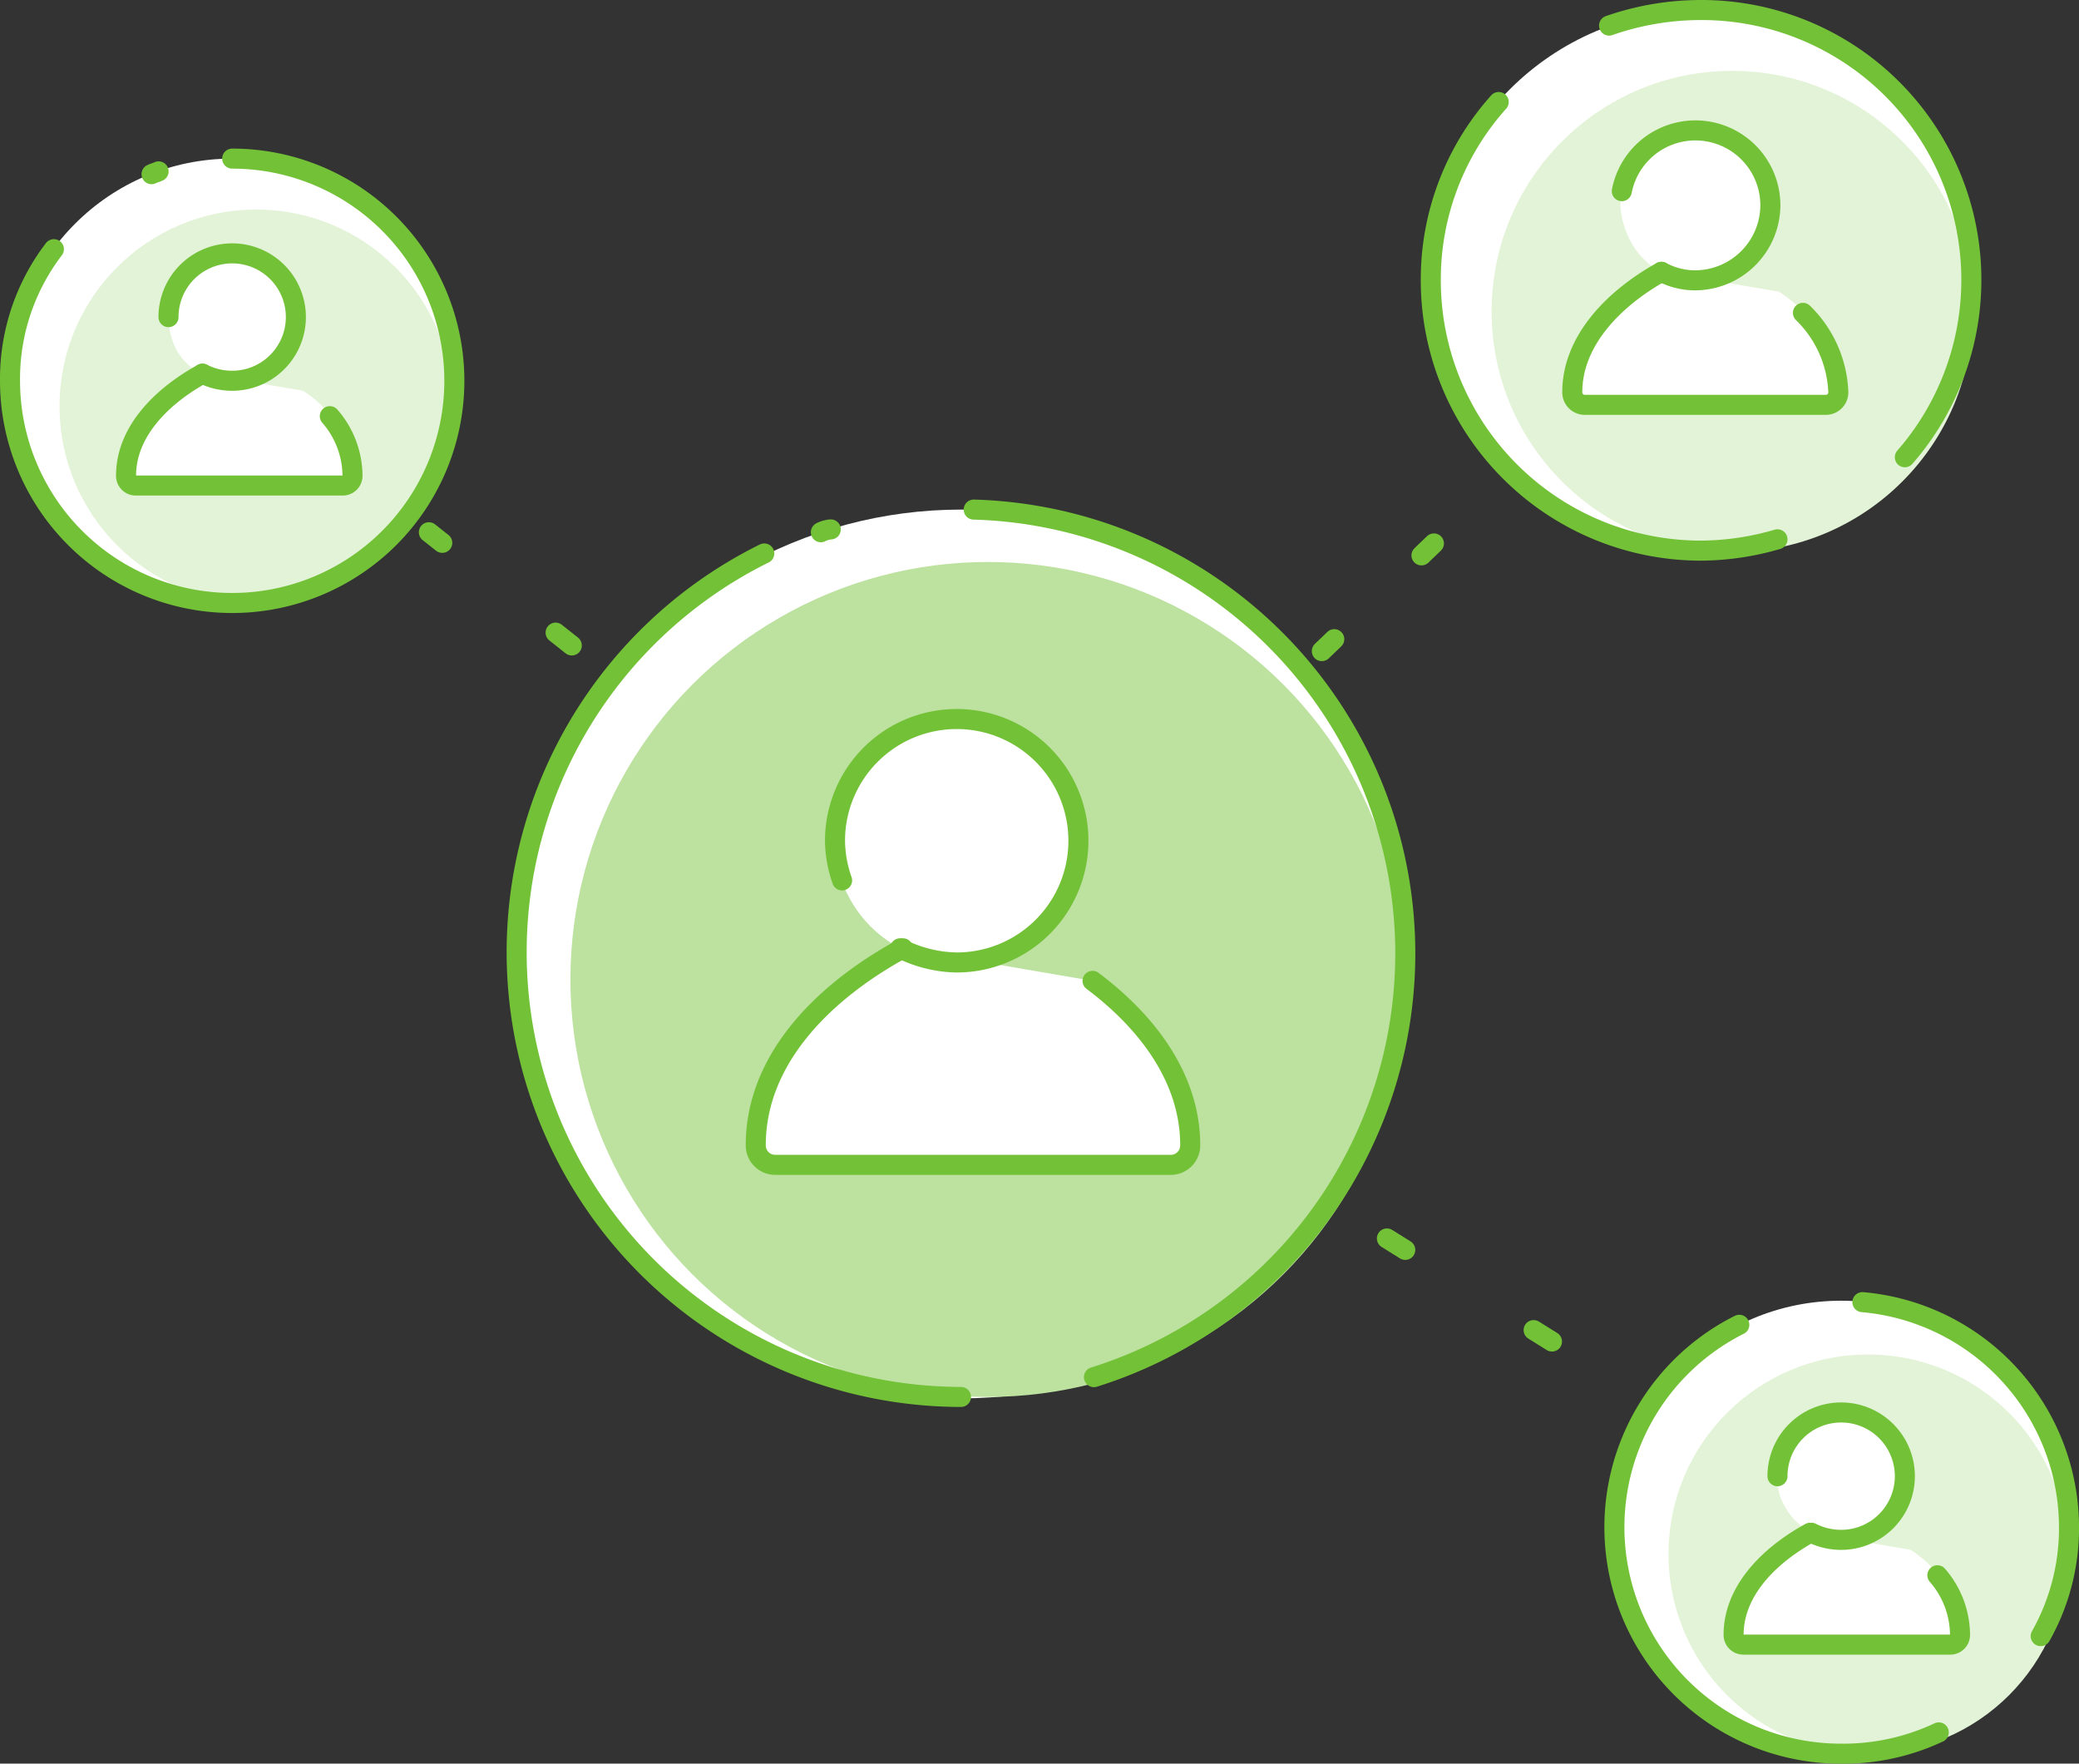 <svg xmlns="http://www.w3.org/2000/svg" width="103.742" height="87.996" viewBox="0 0 103.742 87.996">
  <rect x="0" y="0" width="103.742" height="87.996" fill="#333333" stroke="none"/>
  <g id="Page-1" transform="translate(-1 -1.5)">
    <g id="Group_2" transform="translate(1.5 2)">
      <g id="Group" transform="translate(18.571 24.22)">
        <path id="Shape" d="M20.082,15.512,19.8,15.3" transform="translate(-6.383 -4.708)" fill="none" stroke="#73c137" stroke-linecap="round" stroke-linejoin="round" stroke-width="1" fill-rule="evenodd"/>
        <path id="Shape-2" data-name="Shape" stroke-linecap="round" d="M11.232,8.549,4.1,2.9" fill="none" stroke="#73c137" transform="translate(-1.77 -1.064)" stroke-linejoin="round" stroke-width="1" stroke-dasharray="1.031 7.215" fill-rule="evenodd"/>
        <path id="Shape-3" data-name="Shape" stroke="#73c137" d="M1.082.512.8.3" fill="none" transform="translate(-0.8 -0.3)" stroke-linecap="round" stroke-linejoin="round" stroke-width="1" fill-rule="evenodd"/>
      </g>
      <g id="Group-2" data-name="Group" transform="translate(63.905 58.256)">
        <path id="Shape-4" data-name="Shape" stroke="#73c137" d="M0,.5.282.641" fill="none" transform="translate(0 -0.5)" stroke-linecap="round" stroke-linejoin="round" stroke-width="1" fill-rule="evenodd"/>
        <path id="Shape-5" data-name="Shape" stroke-linecap="round" d="M6.8,4.8,25.23,16.31" fill="none" stroke="#73c137" transform="translate(-1.998 -1.764)" stroke-linejoin="round" stroke-width="1" stroke-dasharray="1.079 7.553" fill-rule="evenodd"/>
        <path id="Shape-6" data-name="Shape" stroke="#73c137" d="M36.1,23.1l.282.212" fill="none" transform="translate(-10.609 -7.141)" stroke-linecap="round" stroke-linejoin="round" stroke-width="1" fill-rule="evenodd"/>
      </g>
      <g id="Group-3" data-name="Group" transform="translate(62.14 21.678)">
        <path id="Shape-7" data-name="Shape" stroke="#73c137" d="M.5,19.782.712,19.5" fill="none" transform="translate(-0.5 -6.225)" stroke-linecap="round" stroke-linejoin="round" stroke-width="1" fill-rule="evenodd"/>
        <path id="Shape-8" data-name="Shape" stroke-linecap="round" d="M5.2,11.715,14.168,3.1" fill="none" stroke="#73c137" transform="translate(-1.881 -1.405)" stroke-linejoin="round" stroke-width="1" stroke-dasharray="0.862 6.033" fill-rule="evenodd"/>
        <path id="Shape-9" data-name="Shape" stroke="#73c137" d="M20.1.912,20.382.7" fill="none" transform="translate(-6.26 -0.7)" stroke-linecap="round" stroke-linejoin="round" stroke-width="1" fill-rule="evenodd"/>
      </g>
      <circle id="Oval" cx="22.173" cy="22.173" r="22.173" transform="translate(25.28 24.926)" fill="#fff"/>
      <circle id="Oval-2" data-name="Oval" cx="13.487" cy="13.487" r="13.487" transform="translate(70.896 0)" fill="#fff"/>
      <circle id="Oval-3" data-name="Oval" cx="11.298" cy="11.298" r="11.298" transform="translate(80.075 64.399)" fill="#fff"/>
      <circle id="Oval-4" data-name="Oval" cx="11.086" cy="11.086" r="11.086" transform="translate(0 7.414)" fill="#fff"/>
      <circle id="Oval-5" data-name="Oval" cx="20.831" cy="20.831" r="20.831" transform="translate(27.963 27.539)" fill="#bde2a0"/>
      <circle id="Oval-6" data-name="Oval" cx="12.004" cy="12.004" r="12.004" transform="translate(73.932 3.036)" fill="#e3f3d7"/>
      <circle id="Oval-7" data-name="Oval" cx="9.956" cy="9.956" r="9.956" transform="translate(82.759 67.083)" fill="#e3f3d7"/>
      <circle id="Oval-8" data-name="Oval" cx="9.815" cy="9.815" r="9.815" transform="translate(2.471 9.956)" fill="#e3f3d7"/>
      <path id="Shape-10" data-name="Shape" stroke="#73c137" d="M57.8,36.841a1.309,1.309,0,0,1,.494-.141" fill="none" transform="translate(-17.339 -10.785)" stroke-linecap="round" stroke-linejoin="round" stroke-width="1" fill-rule="evenodd"/>
      <path id="Shape-11" data-name="Shape" stroke="#73c137" d="M58.473,80.485A22.192,22.192,0,0,1,48.657,38.4" fill="none" transform="translate(-11.02 -11.285)" stroke-linecap="round" stroke-linejoin="round" stroke-width="1" fill-rule="evenodd"/>
      <path id="Shape-12" data-name="Shape" stroke="#73c137" d="M68.6,35.3a22.153,22.153,0,0,1,6,43.286" fill="none" transform="translate(-20.512 -10.374)" stroke-linecap="round" stroke-linejoin="round" stroke-width="1" fill-rule="evenodd"/>
      <path id="Shape-13" data-name="Shape" stroke="#73c137" d="M118.2,28.319a13.841,13.841,0,0,1-3.813.565A13.486,13.486,0,0,1,100.9,15.4a13.259,13.259,0,0,1,3.389-8.9" fill="none" transform="translate(-30.004 -1.91)" stroke-linecap="round" stroke-linejoin="round" stroke-width="1" fill-rule="evenodd"/>
      <path id="Shape-14" data-name="Shape" stroke="#73c137" d="M113.5.777A13.911,13.911,0,0,1,118.09,0a13.462,13.462,0,0,1,10.168,22.314" fill="none" transform="translate(-33.707 0)" stroke-linecap="round" stroke-linejoin="round" stroke-width="1" fill-rule="evenodd"/>
      <path id="Shape-15" data-name="Shape" stroke="#73c137" d="M130.07,113.237A11.186,11.186,0,0,1,125.2,114.3a11.3,11.3,0,0,1-5.084-21.4" fill="none" transform="translate(-33.825 -27.3)" stroke-linecap="round" stroke-linejoin="round" stroke-width="1" fill-rule="evenodd"/>
      <path id="Shape-16" data-name="Shape" stroke="#73c137" d="M131.4,91.3a11.29,11.29,0,0,1,10.31,11.227,10.945,10.945,0,0,1-1.412,5.437" fill="none" transform="translate(-38.967 -26.83)" stroke-linecap="round" stroke-linejoin="round" stroke-width="1" fill-rule="evenodd"/>
      <path id="Shape-17" data-name="Shape" stroke="#73c137" d="M10.5,11.541c.141-.071.212-.071.353-.141" fill="none" transform="translate(-3.439 -3.35)" stroke-linecap="round" stroke-linejoin="round" stroke-width="1" fill-rule="evenodd"/>
      <path id="Shape-18" data-name="Shape" stroke="#73c137" d="M11.586,10.5A11.086,11.086,0,1,1,.5,21.586a10.653,10.653,0,0,1,2.189-6.567" fill="none" transform="translate(-0.5 -3.086)" stroke-linecap="round" stroke-linejoin="round" stroke-width="1" fill-rule="evenodd"/>
      <g id="Group-4" data-name="Group" transform="translate(37.213 35.377)">
        <path id="Shape-19" data-name="Shape" d="M6.506,9A6.059,6.059,0,1,0,5.8,6.173,5.6,5.6,0,0,0,6.506,9" transform="translate(-1.846 -0.1)" fill="#fff"/>
        <path id="Shape-20" data-name="Shape" d="M17.006,17.924c2.825,2.118,4.872,4.943,4.872,8.191a.968.968,0,0,1-.989.989H1.189A.968.968,0,0,1,.2,26.115c0-4.237,3.319-7.626,7.344-9.815" transform="translate(-0.2 -4.861)" fill="#fff"/>
        <path id="Shape-21" data-name="Shape" stroke="#73c137" d="M9.048,11.539a6.428,6.428,0,0,0,2.825.706A6.073,6.073,0,1,0,5.8,6.173,6.126,6.126,0,0,0,6.153,8.15" fill="none" transform="translate(-1.846 -0.1)" stroke-linecap="round" stroke-linejoin="round" stroke-width="1" fill-rule="evenodd"/>
        <path id="Shape-22" data-name="Shape" stroke="#73c137" d="M17.006,17.924c2.825,2.118,4.872,4.943,4.872,8.191a.968.968,0,0,1-.989.989H1.189A.968.968,0,0,1,.2,26.115c0-4.237,3.319-7.626,7.344-9.815" fill="none" transform="translate(-0.2 -4.861)" stroke-linecap="round" stroke-linejoin="round" stroke-width="1" fill-rule="evenodd"/>
      </g>
      <g id="Group-5" data-name="Group" transform="translate(5.79 12.145)">
        <path id="Shape-23" data-name="Shape" d="M4.053,4.96A3.212,3.212,0,0,0,6.878,6.655,3.178,3.178,0,1,0,3.7,3.478,3.8,3.8,0,0,0,4.053,4.96" transform="translate(-1.582 -0.229)" fill="#fff"/>
        <path id="Shape-24" data-name="Shape" d="M9.556,9.547A5.494,5.494,0,0,1,12.1,13.784a.484.484,0,0,1-.494.494H1.294A.484.484,0,0,1,.8,13.784C.8,11.6,2.565,9.83,4.613,8.7" transform="translate(-0.729 -2.698)" fill="#fff"/>
        <path id="Shape-25" data-name="Shape" stroke="#73c137" d="M5.395,6.2a3.282,3.282,0,0,0,1.483.353A3.178,3.178,0,1,0,3.7,3.378" fill="none" transform="translate(-1.582 -0.2)" stroke-linecap="round" stroke-linejoin="round" stroke-width="1" fill-rule="evenodd"/>
        <path id="Shape-26" data-name="Shape" stroke="#73c137" d="M10.868,10.818A4.558,4.558,0,0,1,12,13.784a.484.484,0,0,1-.494.494H1.194A.484.484,0,0,1,.7,13.784C.7,11.6,2.465,9.83,4.513,8.7" fill="none" transform="translate(-0.7 -2.698)" stroke-linecap="round" stroke-linejoin="round" stroke-width="1" fill-rule="evenodd"/>
      </g>
      <g id="Group-6" data-name="Group" transform="translate(86.007 69.978)">
        <path id="Shape-27" data-name="Shape" d="M3.753,4.76A3.212,3.212,0,0,0,6.578,6.455,3.178,3.178,0,1,0,3.4,3.278,2.574,2.574,0,0,0,3.753,4.76" transform="translate(-1.211 -0.1)" fill="#fff"/>
        <path id="Shape-28" data-name="Shape" d="M9.156,9.447A5.494,5.494,0,0,1,11.7,13.684a.484.484,0,0,1-.494.494H.894A.484.484,0,0,1,.4,13.684C.4,11.5,2.165,9.73,4.213,8.6" transform="translate(-0.329 -2.598)" fill="#fff"/>
        <path id="Shape-29" data-name="Shape" stroke="#73c137" d="M5.095,6.1a3.282,3.282,0,0,0,1.483.353A3.178,3.178,0,1,0,3.4,3.278" fill="none" transform="translate(-1.211 -0.1)" stroke-linecap="round" stroke-linejoin="round" stroke-width="1" fill-rule="evenodd"/>
        <path id="Shape-30" data-name="Shape" stroke="#73c137" d="M10.468,10.718a4.558,4.558,0,0,1,1.13,2.966.484.484,0,0,1-.494.494H.794A.484.484,0,0,1,.3,13.684C.3,11.5,2.065,9.73,4.113,8.6" fill="none" transform="translate(-0.3 -2.598)" stroke-linecap="round" stroke-linejoin="round" stroke-width="1" fill-rule="evenodd"/>
      </g>
      <g id="Group-7" data-name="Group" transform="translate(77.957 6.002)">
        <path id="Shape-31" data-name="Shape" d="M4.794,6.008A3.64,3.64,0,0,0,8.042,7.985a3.767,3.767,0,0,0,3.742-3.742,3.742,3.742,0,1,0-7.485,0,4.324,4.324,0,0,0,.494,1.765" transform="translate(-1.899 -0.5)" fill="#fff"/>
        <path id="Shape-32" data-name="Shape" d="M11.21,11.489A6.444,6.444,0,0,1,14.175,16.5a.622.622,0,0,1-.636.636h-12A.622.622,0,0,1,.9,16.5c0-2.542,2.048-4.66,4.449-6" transform="translate(-0.9 -3.439)" fill="#fff"/>
        <path id="Shape-33" data-name="Shape" stroke="#73c137" d="M6.377,7.561a3.548,3.548,0,0,0,1.695.424,3.767,3.767,0,0,0,3.742-3.742A3.741,3.741,0,0,0,4.4,3.536" fill="none" transform="translate(-1.929 -0.5)" stroke-linecap="round" stroke-linejoin="round" stroke-width="1" fill-rule="evenodd"/>
        <path id="Shape-34" data-name="Shape" stroke="#73c137" d="M12.41,12.548A5.832,5.832,0,0,1,14.175,16.5a.622.622,0,0,1-.636.636h-12A.622.622,0,0,1,.9,16.5c0-2.542,2.048-4.66,4.449-6" fill="none" transform="translate(-0.9 -3.439)" stroke-linecap="round" stroke-linejoin="round" stroke-width="1" fill-rule="evenodd"/>
      </g>
    </g>
  </g>
</svg>
